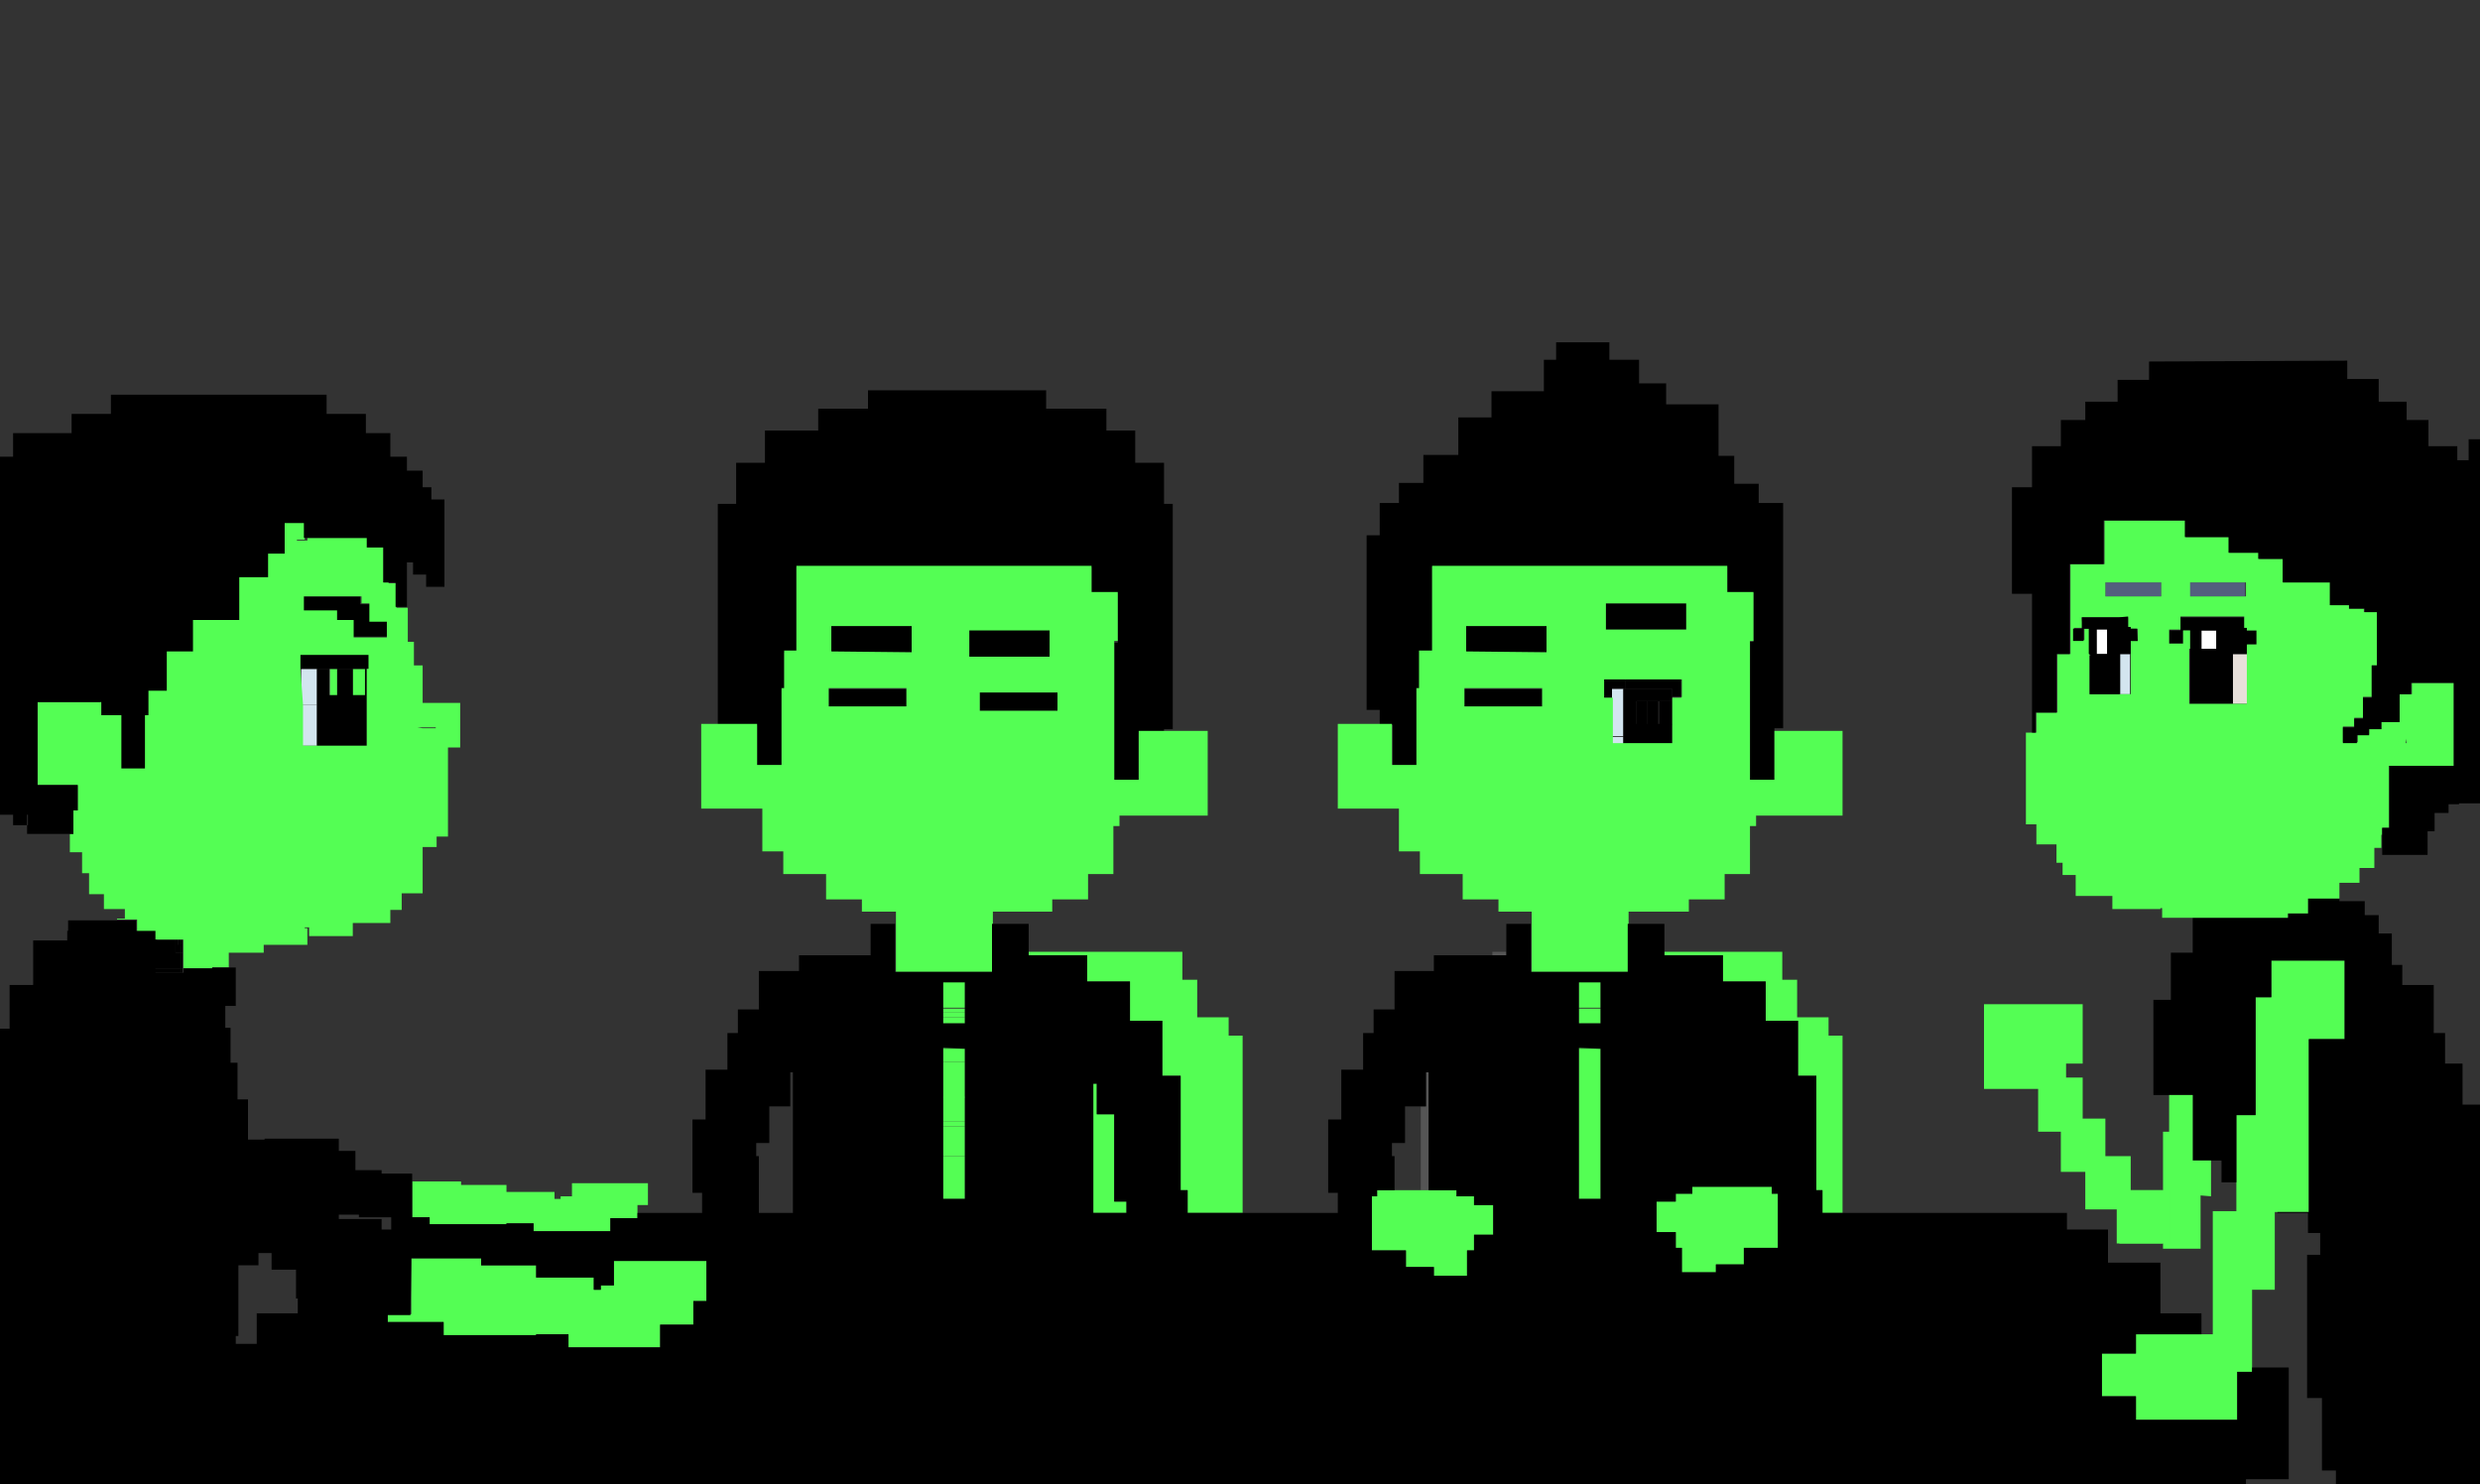 <svg id="egno0vgofna41" xmlns="http://www.w3.org/2000/svg" xmlns:xlink="http://www.w3.org/1999/xlink" viewBox="0 0 284 170" shape-rendering="geometricPrecision" text-rendering="geometricPrecision"><rect x="0" y="0" width="284" height="170" fill="#333333" stroke="none"/><style><![CDATA[#egno0vgofna4108_to {animation: egno0vgofna4108_to__to 1000ms linear infinite normal forwards}@keyframes egno0vgofna4108_to__to { 0% {transform: translate(237.45px,128.7px)} 50% {transform: translate(233.45px,128.7px)} 100% {transform: translate(237.45px,128.7px)} }]]></style><polygon id="egno0vgofna42" points="90.8,122.8 90.5,122.8 90.5,126.7 88.1,126.7 88.1,130.9 86.6,130.9 86.6,132.4 86.9,132.4 86.9,138.9 90.8,138.9" fill="none" stroke="none" stroke-width="1"/><polygon id="egno0vgofna43" points="27.3,144.9 27.3,153 27,153 27,153.9 29.4,153.9 29.4,150.4 34.1,150.4 34.1,148.7 33.9,148.7 33.9,145.4 31.1,145.4 31.1,143.5 29.6,143.5 29.6,144.9" fill="none" stroke="none" stroke-width="1"/><polygon id="egno0vgofna44" points="43.7,139.5 43.7,140.8 44.8,140.8 44.8,139.4 43.9,139.4 41.1,139.4 41.1,139.1 38.8,139.1 38.8,139.5" fill="none" stroke="none" stroke-width="1"/><polygon id="egno0vgofna45" points="159.7,136.3 162.7,136.3 162.7,126.7 160.9,126.7 160.9,130.9 159.4,130.9 159.4,132.4 159.7,132.4" fill="none" stroke="none" stroke-width="1"/><rect id="egno0vgofna46" width="1.8" height="4.7" rx="0" ry="0" transform="matrix(1 0 0 1 34.5 80.7)" fill="rgb(211,229,239)" stroke="none" stroke-width="1"/><rect id="egno0vgofna47" width="1.8" height="4.1" rx="0" ry="0" transform="matrix(1 0 0 1 34.5 76.6)" fill="rgb(211,229,239)" stroke="none" stroke-width="1"/><rect id="egno0vgofna48" width="1.4" height="3.1" rx="0" ry="0" transform="matrix(1 0 0 1 40.4 76.6)" fill="rgb(84,254,84)" stroke="none" stroke-width="1"/><rect id="egno0vgofna49" width="0.2" height="3.1" rx="0" ry="0" transform="matrix(1 0 0 1 37.7 76.6)" fill="rgb(89,89,89)" stroke="none" stroke-width="1"/><rect id="egno0vgofna410" width="1.8" height="3.1" rx="0" ry="0" transform="matrix(1 0 0 1 38.6 76.6)" fill="rgb(0,0,0)" stroke="none" stroke-width="1"/><rect id="egno0vgofna411" width="0.8" height="3.1" rx="0" ry="0" transform="matrix(1 0 0 1 37.8 76.6)" fill="rgb(84,254,84)" stroke="none" stroke-width="1"/><rect id="egno0vgofna412" width="1.5" height="0.6" rx="0" ry="0" transform="matrix(1 0 0 1 24.3 150.6)" fill="rgb(0,0,0)" stroke="none" stroke-width="1"/><rect id="egno0vgofna413" width="0.2" height="1.8" rx="0" ry="0" transform="matrix(1 0 0 1 20.7 109.1)" fill="rgb(0,0,0)" stroke="none" stroke-width="1"/><rect id="egno0vgofna414" width="0.2" height="0.9" rx="0" ry="0" transform="matrix(1 0 0 1 20.7 108.2)" fill="rgb(0,0,0)" stroke="none" stroke-width="1"/><polygon id="egno0vgofna415" points="20.4,107.7 20.1,107.7 20.1,109.1 20.7,109.1 20.7,108.2 20.4,108.2" fill="rgb(0,0,0)" stroke="none" stroke-width="1"/><rect id="egno0vgofna416" width="2.1" height="0.1" rx="0" ry="0" transform="matrix(1 0 0 1 18 107.6)" fill="rgb(0,0,0)" stroke="none" stroke-width="1"/><rect id="egno0vgofna417" width="0.3" height="0.1" rx="0" ry="0" transform="matrix(1 0 0 1 20.1 107.6)" fill="rgb(0,0,0)" stroke="none" stroke-width="1"/><rect id="egno0vgofna418" width="0.2" height="0.6" rx="0" ry="0" transform="matrix(1 0 0 1 20.7 107.7)" fill="rgb(0,0,0)" stroke="none" stroke-width="1"/><rect id="egno0vgofna419" width="0.3" height="0.6" rx="0" ry="0" transform="matrix(1 0 0 1 20.4 107.7)" fill="rgb(0,0,0)" stroke="none" stroke-width="1"/><rect id="egno0vgofna420" width="0.2" height="0.1" rx="0" ry="0" transform="matrix(1 0 0 1 20.7 107.6)" fill="rgb(0,0,0)" stroke="none" stroke-width="1"/><rect id="egno0vgofna421" width="0.3" height="0.1" rx="0" ry="0" transform="matrix(1 0 0 1 20.4 107.6)" fill="rgb(0,0,0)" stroke="none" stroke-width="1"/><rect id="egno0vgofna422" width="0.2" height="0.5" rx="0" ry="0" transform="matrix(1 0 0 1 20.7 110.9)" fill="rgb(0,0,0)" stroke="none" stroke-width="1"/><rect id="egno0vgofna423" width="3" height="0.5" rx="0" ry="0" transform="matrix(1 0 0 1 17.7 110.9)" fill="rgb(0,0,0)" stroke="none" stroke-width="1"/><rect id="egno0vgofna424" width="8.9" height="0.1" rx="0" ry="0" transform="matrix(1 0 0 1 94.9 78.8)" fill="rgb(89,89,89)" stroke="none" stroke-width="1"/><rect id="egno0vgofna425" width="8.9" height="2" rx="0" ry="0" transform="matrix(1 0 0 1 94.9 78.9)" fill="rgb(0,0,0)" stroke="none" stroke-width="1"/><rect id="egno0vgofna426" width="8.9" height="2.1" rx="0" ry="0" transform="matrix(1 0 0 1 112.2 79.3)" fill="rgb(0,0,0)" stroke="none" stroke-width="1"/><rect id="egno0vgofna427" width="2.5" height="0.4" rx="0" ry="0" transform="matrix(1 0 0 1 108 115.5)" fill="rgb(84,254,84)" stroke="none" stroke-width="1"/><rect id="egno0vgofna428" width="2.5" height="3" rx="0" ry="0" transform="matrix(1 0 0 1 108 112.4)" fill="rgb(84,254,84)" stroke="none" stroke-width="1"/><rect id="egno0vgofna429" width="2.5" height="0.6" rx="0" ry="0" transform="matrix(1 0 0 1 108 115.9)" fill="rgb(84,254,84)" stroke="none" stroke-width="1"/><rect id="egno0vgofna430" width="2.5" height="0.7" rx="0" ry="0" transform="matrix(1 0 0 1 108 116.5)" fill="rgb(84,254,84)" stroke="none" stroke-width="1"/><rect id="egno0vgofna431" width="2.5" height="1.5" rx="0" ry="0" transform="matrix(1 0 0 1 108 120.1)" fill="rgb(84,254,84)" stroke="none" stroke-width="1"/><rect id="egno0vgofna432" width="2.5" height="0.1" rx="0" ry="0" transform="matrix(1 0 0 1 108 120)" fill="rgb(84,254,84)" stroke="none" stroke-width="1"/><rect id="egno0vgofna433" width="2.5" height="2.8" rx="0" ry="0" transform="matrix(1 0 0 1 108 125.6)" fill="rgb(84,254,84)" stroke="none" stroke-width="1"/><rect id="egno0vgofna434" width="2.5" height="4.1" rx="0" ry="0" transform="matrix(1 0 0 1 108 121.6)" fill="rgb(84,254,84)" stroke="none" stroke-width="1"/><rect id="egno0vgofna435" width="2.5" height="3.4" rx="0" ry="0" transform="matrix(1 0 0 1 108 129)" fill="rgb(84,254,84)" stroke="none" stroke-width="1"/><rect id="egno0vgofna436" width="2.5" height="0.6" rx="0" ry="0" transform="matrix(1 0 0 1 108 128.4)" fill="rgb(84,254,84)" stroke="none" stroke-width="1"/><rect id="egno0vgofna437" width="2.5" height="4.9" rx="0" ry="0" transform="matrix(1 0 0 1 108 132.4)" fill="rgb(84,254,84)" stroke="none" stroke-width="1"/><rect id="egno0vgofna438" width="8.9" height="0.1" rx="0" ry="0" transform="matrix(1 0 0 1 167.7 78.8)" fill="rgb(89,89,89)" stroke="none" stroke-width="1"/><rect id="egno0vgofna439" width="8.9" height="2" rx="0" ry="0" transform="matrix(1 0 0 1 167.7 78.9)" fill="rgb(0,0,0)" stroke="none" stroke-width="1"/><rect id="egno0vgofna440" width="1" height="0.1" rx="0" ry="0" transform="matrix(1 0 0 1 191.5 79.8)" fill="rgb(89,89,89)" stroke="none" stroke-width="1"/><polygon id="egno0vgofna441" points="185.9,78.9 186.1,78.9 186.1,77.8 183.6,77.8 183.6,79.9 184.6,79.9 184.6,78.9" fill="rgb(0,0,0)" stroke="none" stroke-width="1"/><polygon id="egno0vgofna442" points="188.6,78.9 190,78.9 190,78.9 191.5,78.9 191.5,79.8 192.5,79.8 192.5,77.8 186.1,77.8 186.1,78.9" fill="rgb(0,0,0)" stroke="none" stroke-width="1"/><path id="egno0vgofna443" d="M133.3,53L130,53L130,49.3L126.7,49.3L126.7,46.8L119.8,46.8L119.8,44.7L99.4,44.7L99.4,46.8L93.7,46.8L93.7,49.3L87.6,49.3L87.6,53L84.3,53L84.3,57.7L82.2,57.7L82.2,83.1L84.3,83.1L86.7,83.1L86.7,83.4L86.7,86.7L86.7,87.8L87.3,87.8L87.6,87.8L88,87.8L89.5,87.8L89.5,86.7L89.5,83.4L89.5,79L89.8,79L89.8,74.7L91.2,74.7L91.2,65L93.7,65L125,65L125,68L126.7,68L128,68L128,73.6L127.6,73.6L127.6,83.5L127.6,84L127.6,86.8L127.6,89.5L128,89.5L130,89.5L130.4,89.5L130.4,86.8L130.4,84L133.3,84L133.3,83.5L134.3,83.5L134.3,57.7L133.3,57.7L133.3,53L133.3,53ZM97.5,54.3L99.4,54.3L102.1,54.3L102.1,54.4L99.4,54.4L97.5,54.3L97.5,54.3ZM109.6,51.9L102.1,51.9L102.1,51.8L109.6,51.9L109.6,51.9Z" fill="rgb(0,0,0)" stroke="none" stroke-width="1"/><polygon id="egno0vgofna444" points="95.2,74.6 95.2,74.7 104.4,74.7 104.4,74.6 104.4,71.6 95.2,71.6" fill="rgb(0,0,0)" stroke="none" stroke-width="1"/><polygon id="egno0vgofna445" points="111,74.6 111,75.2 120.2,75.2 120.2,74.6 120.2,72.1 111,72.1" fill="rgb(0,0,0)" stroke="none" stroke-width="1"/><g id="egno0vgofna446"><path id="egno0vgofna447" d="M201.4,57.6L201.4,55.4L198.6,55.4L198.6,52.2L196.8,52.2L196.8,46.3L190.8,46.3L190.8,43.9L187.7,43.9L187.7,41.2L184.3,41.2L184.3,39.2L178.2,39.2L178.2,41.2L176.8,41.2L176.8,44.8L170.8,44.8L170.8,47.8L167,47.8L167,52.1L163,52.1L163,55.3L160.2,55.3L160.2,57.6L158,57.6L158,61.3L156.5,61.3L156.5,69L156.5,73.6L156.5,81.3L158,81.3L158,83L159.5,83L159.5,83.3L159.5,87.7L160.1,87.7L160.8,87.7L162.3,87.7L162.3,84.5L162.3,83.3L162.3,78.9L162.6,78.9L162.6,74.6L163.1,74.6L164,74.6L164,64.9L186.1,64.9L196.9,64.9L197.8,64.9L197.8,67.9L198.6,67.9L200.8,67.9L200.8,73.5L200.4,73.5L200.4,83.4L200.4,83.9L200.4,84.6L200.4,89.4L200.8,89.4L203.2,89.4L203.2,83.9L203.2,83.4L204.2,83.4L204.2,67.8L204.2,58.6L204.2,57.6C204.2,57.6,201.4,57.6,201.4,57.6ZM173.4,56.4L173.4,56.4L178,56.3L178.1,56.3L178.1,56.4L178,56.4L173.4,56.4Z" fill="rgb(0,0,0)" stroke="none" stroke-width="1"/><polygon id="egno0vgofna448" points="167.9,74.6 167.9,74.7 177.1,74.7 177.1,74.6 177.1,71.6 167.9,71.6" fill="rgb(0,0,0)" stroke="none" stroke-width="1"/><polygon id="egno0vgofna449" points="183.9,69.1 183.9,72.1 186.1,72.1 193.1,72.1 193.1,69.1 186.1,69.1" fill="rgb(0,0,0)" stroke="none" stroke-width="1"/></g><g id="egno0vgofna450"><polygon id="egno0vgofna451" points="184.6,84.6 184.6,85.2 185.9,85.2 185.9,84.6 185.9,84.4 184.6,84.4" fill="rgb(211,229,239)" stroke="none" stroke-width="1"/><polygon id="egno0vgofna452" points="184.6,78.9 184.6,79.9 184.6,83.3 184.6,84.3 185.9,84.3 185.9,83.3 185.9,79.9 185.9,78.9" fill="rgb(211,229,239)" stroke="none" stroke-width="1"/></g><g id="egno0vgofna453"><rect id="egno0vgofna454" width="1.5" height="2.7" rx="0" ry="0" transform="matrix(1 0 0 1 190 80.3)" fill="rgb(0,0,0)" stroke="none" stroke-width="1"/><rect id="egno0vgofna455" width="1.3" height="2.7" rx="0" ry="0" transform="matrix(1 0 0 1 188.6 80.3)" fill="rgb(0,0,0)" stroke="none" stroke-width="1"/></g><rect id="egno0vgofna456" width="1.2" height="2.7" rx="0" ry="0" transform="matrix(1 0 0 1 187.4 80.3)" fill="rgb(0,0,0)" stroke="none" stroke-width="1"/><g id="egno0vgofna457"><polygon id="egno0vgofna458" points="180.8,115.9 180.8,116.5 180.8,117.2 183.3,117.2 183.3,116.5 183.3,115.9 183.3,115.5 180.8,115.5" fill="rgb(84,254,84)" stroke="none" stroke-width="1"/><rect id="egno0vgofna459" width="2.5" height="3" rx="0" ry="0" transform="matrix(1 0 0 1 180.8 112.4)" fill="rgb(84,254,84)" stroke="none" stroke-width="1"/></g><rect id="egno0vgofna460" width="2.5" height="0.1" rx="0" ry="0" transform="matrix(1 0 0 1 180.8 120)" fill="rgb(84,254,84)" stroke="none" stroke-width="1"/><polygon id="egno0vgofna461" points="180.8,120.1 180.8,121.6 180.8,125.6 180.8,125.7 180.8,128.4 180.8,129 180.8,132.4 180.8,137.3 183.3,137.3 183.3,132.4 183.3,129 183.3,128.4 183.3,125.7 183.3,125.6 183.3,121.6 183.3,120.1" fill="rgb(84,254,84)" stroke="none" stroke-width="1"/><rect id="egno0vgofna462" width="1.7" height="5.7" rx="0" ry="0" transform="matrix(1 0 0 1 255.7 74.9)" fill="rgb(231,223,218)" stroke="none" stroke-width="1"/><polygon id="egno0vgofna463" points="253.8,72.2 252.1,72.2 252.1,74.3 253.8,74.3" fill="rgb(255,255,255)" stroke="none" stroke-width="1"/><rect id="egno0vgofna464" width="1.2" height="4.6" rx="0" ry="0" transform="matrix(1 0 0 1 242.7 74.9)" fill="rgb(211,229,239)" stroke="none" stroke-width="1"/><g id="egno0vgofna465"><polygon id="egno0vgofna466" points="41.8,76.6 41.8,79.6 40.4,79.6 38.6,79.6 37.8,79.6 37.7,79.6 37.7,76.6 37.3,76.6 36.3,76.6 36.3,80.7 36.3,85.4 36.4,85.4 37.3,85.4 37.6,85.4 37.8,85.4 38.6,85.4 40.4,85.4 41.9,85.4 42,85.4 42,85 42,81.5 42,80.7 42,76.6 41.9,76.6" fill="rgb(0,0,0)" stroke="none" stroke-width="1"/></g><polygon id="egno0vgofna467" points="190,78.9 188.6,78.9 186.1,78.9 185.9,78.9 185.9,79.9 185.9,83.3 185.9,84.4 185.9,84.6 185.9,85.2 187.4,85.2 188.6,85.2 190,85.2 191.5,85.2 191.5,84.6 191.5,84.4 191.5,83.3 191.5,82.9 190,82.9 188.6,82.9 187.4,82.9 187.4,80.3 188.6,80.3 190,80.3 191.5,80.3 191.5,79.9 191.5,79.8 191.5,78.9" fill="rgb(0,0,0)" stroke="none" stroke-width="1"/><path id="egno0vgofna468" d="M258.5,73.8L258.5,72.2L257.4,72.2L257.4,72.2L257.3,72.2L257.3,71.9L257,71.9L257,70.7L249.7,70.7L249.7,72.2L248.4,72.2L248.4,73.7L250,73.7L250,72.3L250,72.2L250.8,72.2L250.8,74.3L250.8,74.9L251.5,74.9L250.8,74.9L250.8,75.6L250.8,75.6L250.8,80.6L252.1,80.6L253.8,80.6L254.4,80.6L255.7,80.6L255.7,74.9L257.4,74.9L257.4,74.3L257.4,73.7L257.4,72.7L257.4,73.8L258.5,73.8ZM252.1,72.2L253.8,72.2L253.8,74.3L252.1,74.3L252.1,72.2ZM252.1,74.9L252.1,75.1L252.1,74.9L252.1,74.9ZM251.5,75.6L252.1,75.6L252.1,75.6L251.5,75.6Z" fill="rgb(0,0,0)" stroke="none" stroke-width="1"/><rect id="egno0vgofna469" width="1.2" height="2.9" rx="0" ry="0" transform="matrix(1 -0.002 0.002 1 240.098 72.001)" fill="rgb(255,255,255)" stroke="none" stroke-width="1"/><polygon id="egno0vgofna470" points="246.3,66.7 242.6,66.7 241.1,66.7 241.1,68.3 242.6,68.3 246.3,68.3 247.5,68.3 247.5,66.7" fill="rgb(83,95,126)" stroke="none" stroke-width="1"/><rect id="egno0vgofna471" width="6.4" height="1.6" rx="0" ry="0" transform="matrix(1 0 0 1 250.7 66.7)" fill="rgb(83,95,126)" stroke="none" stroke-width="1"/><polygon id="egno0vgofna472" points="176.6,78.9 176.6,78.8 167.7,78.8 167.7,78.9 167.7,80.9 176.6,80.9" fill="none" stroke="none" stroke-width="1"/><polygon id="egno0vgofna473" points="184.7,83.3 184.7,84.3 184.7,84.5 184.7,85.1 186,85.1 187.5,85.1 188.7,85.1 190,85.1 191.5,85.1 191.5,84.5 191.5,84.3 191.5,83.3 191.5,82.9 191.5,80.2 191.5,79.9 192.5,79.9 192.5,79.8 192.6,79.8 192.6,77.8 186.2,77.8 183.7,77.8 183.7,79.9 184.7,79.9" fill="none" stroke="none" stroke-width="1"/><polygon id="egno0vgofna474" points="193.1,72.1 193.1,69.1 186,69.1 183.9,69.1 183.9,72.1 186,72.1" fill="none" stroke="none" stroke-width="1"/><polygon id="egno0vgofna475" points="177.1,74.6 177.1,71.7 167.9,71.7 167.9,74.6 167.9,74.7 177.1,74.7" fill="none" stroke="none" stroke-width="1"/><polygon id="egno0vgofna476" points="104.4,74.6 104.4,71.7 95.2,71.7 95.2,74.6 95.2,74.7 104.4,74.7" fill="none" stroke="none" stroke-width="1"/><polygon id="egno0vgofna477" points="103.8,78.9 103.8,78.8 94.9,78.8 94.9,78.9 94.9,80.9 103.8,80.9" fill="none" stroke="none" stroke-width="1"/><polygon id="egno0vgofna478" points="120.2,74.6 120.2,72.2 111,72.2 111,74.6 111,75.2 120.2,75.2" fill="none" stroke="none" stroke-width="1"/><rect id="egno0vgofna479" width="8.9" height="2.1" rx="0" ry="0" transform="matrix(1 0 0 1 112.2 79.3)" fill="none" stroke="none" stroke-width="1"/><polygon id="egno0vgofna480" points="211,138.9 211,118.6 209.4,118.6 209.4,116.5 205.8,116.5 205.8,112.2 204.1,112.2 204.1,109 190.6,109 190.6,109.4 197.3,109.4 197.3,112.2 197.3,112.4 202.2,112.4 202.2,116.5 202.2,116.9 204.1,116.9 205.8,116.9 205.9,116.9 205.9,118.6 205.9,123.2 208,123.2 208,136.3 208.7,136.3 208.7,138.9 209.4,138.9" fill="rgb(84,254,84)" stroke="none" stroke-width="1"/><polygon id="egno0vgofna481" points="163.6,122.8 163.3,122.8 163.3,126.7 162.7,126.7 162.7,136.3 163.6,136.3" fill="rgb(85,85,85)" stroke="none" stroke-width="1"/><rect id="egno0vgofna482" width="1.6" height="0.4" rx="0" ry="0" transform="matrix(1 0 0 1 170.9 109)" fill="rgb(85,85,85)" stroke="none" stroke-width="1"/><polygon id="egno0vgofna483" points="140.7,138.9 142.3,138.9 142.3,118.6 140.7,118.6 140.7,116.5 137.1,116.5 137.1,112.2 135.4,112.2 135.4,109 117.8,109 117.8,109.4 124.5,109.4 124.5,112.2 124.5,112.4 129.4,112.4 129.4,116.5 129.4,116.9 133.1,116.9 133.1,118.6 133.1,123.2 135.2,123.2 135.2,136.3 135.4,136.3 136,136.3 136,138.9 137.1,138.9" fill="rgb(84,254,84)" stroke="none" stroke-width="1"/><polygon id="egno0vgofna484" points="129,137.6 127.6,137.6 127.6,127.6 125.6,127.6 125.6,124.1 125.2,124.1 125.2,138.9 129,138.9" fill="rgb(84,254,84)" stroke="none" stroke-width="1"/><path id="egno0vgofna485" d="M133.4,83.7L130.4,83.7L130.4,83.8L130.4,86.6L130.4,89.3L130,89.3L128,89.3L127.6,89.3L127.6,86.6L127.6,83.8L127.6,83.3L127.6,73.4L128,73.4L128,67.8L126.7,67.8L125,67.8L125,64.8L93.7,64.8L91.2,64.8L91.2,74.5L89.8,74.5L89.8,78.8L89.5,78.8L89.5,83.2L89.5,86.5L89.5,87.6L88,87.6L87.6,87.6L87.3,87.6L86.7,87.6L86.7,86.5L86.7,83.2L86.7,82.9L84.3,82.9L82.2,82.9L80.3,82.9L80.3,92.6L87.3,92.6L87.3,97.5L89.7,97.5L89.7,100.1L94.6,100.1L94.6,103L98.7,103L98.7,104.4L102.6,104.4L102.6,105.4L102.6,106.4L102.6,109L102.6,111.3L113.7,111.3L113.7,109L113.7,106.4L113.7,105.4L113.7,104.4L120.5,104.4L120.5,103L124.6,103L124.6,100.1L127.5,100.1L127.5,94.6L128.2,94.6L128.2,93.4L138.3,93.4L138.3,83.7C138.3,83.7,133.4,83.7,133.4,83.7ZM111,74.6L111,72.2L120.2,72.2L120.2,74.6L120.2,75.2L111,75.2L111,74.6ZM95.2,74.6L95.2,71.7L104.4,71.7L104.4,74.6L104.4,74.7L95.2,74.6L95.2,74.6ZM94.9,80.9L94.9,78.9L94.9,78.8L103.8,78.8L103.8,78.9L103.8,80.9L94.9,80.9ZM121.1,81.4L112.2,81.4L112.2,79.3L121.1,79.3L121.1,81.4Z" fill="rgb(84,254,84)" stroke="none" stroke-width="1"/><path id="egno0vgofna486" d="M203.2,83.7L203.2,89.3L200.8,89.3L200.4,89.3L200.4,84.5L200.4,83.8L200.4,83.3L200.4,73.4L200.8,73.4L200.8,67.8L198.6,67.8L197.8,67.8L197.8,64.8L196.9,64.8L186.1,64.8L164,64.8L164,74.5L163,74.5L162.5,74.5L162.5,78.8L162.2,78.8L162.2,83.2L162.2,84.4L162.2,87.6L160.7,87.6L160,87.6L159.4,87.6L159.4,83.2L159.4,82.9L158,82.9L153.2,82.9L153.2,92.6L160.2,92.6L160.2,97.5L162.6,97.5L162.6,100.1L167.5,100.1L167.5,103L171.6,103L171.6,104.4L175.4,104.4L175.4,104.4L175.4,108.4L175.4,108.9L175.4,110.2L175.4,111.3L186.5,111.3L186.5,110.2L186.5,108.9L186.5,108.4L186.5,104.4L186.5,104.4L186.6,104.4L193.4,104.4L193.4,103L197.5,103L197.5,100.1L200.4,100.1L200.4,94.6L201.1,94.6L201.1,93.4L211,93.4L211,83.7C211,83.7,203.2,83.7,203.2,83.7ZM167.9,74.6L167.9,71.7L177.1,71.7L177.1,74.6L177.1,74.7L167.9,74.6L167.9,74.6ZM167.7,80.9L167.7,78.9L167.7,78.8L176.6,78.8L176.6,78.9L176.6,80.9L167.7,80.9ZM192.6,79.8L192.6,79.8L192.5,79.9L191.5,79.9L191.5,80.2L191.5,82.9L191.5,83.3L191.5,84.3L191.5,84.5L191.5,85.1L190,85.1L188.7,85.1L187.5,85.1L186,85.1L184.7,85.1L184.7,84.5L184.7,84.3L184.7,83.3L184.7,79.9L183.7,79.9L183.7,77.8L186.2,77.8L192.6,77.8L192.6,79.8L192.6,79.8ZM193.1,72.1L186,72.1L183.9,72.1L183.9,69.1L186,69.1L193.1,69.1L193.1,72.1Z" fill="rgb(84,254,84)" stroke="none" stroke-width="1"/><polygon id="egno0vgofna487" points="157.1,143.2 159.7,143.2 161,143.2 161,144.6 161,145.1 162.7,145.1 163.6,145.1 164.2,145.1 164.2,146.1 165.1,146.1 166.1,146.1 167.8,146.1 168,146.1 168,144.6 168,143.2 168.8,143.2 168.8,141.4 170.9,141.4 171,141.4 171,140.8 171,139.8 171,138.9 171,138 170.9,138 168.8,138 168.8,137 167.8,137 166.8,137 166.8,136.3 165.1,136.3 164.2,136.3 163.6,136.3 162.7,136.3 159.7,136.3 159.4,136.3 157.7,136.3 157.7,136.6 157.7,137 157.1,137 157.1,138.9 157.1,140.8" fill="rgb(84,254,84)" stroke="none" stroke-width="1"/><polygon id="egno0vgofna488" points="189.7,140.8 189.7,141.1 191.9,141.1 191.9,142.9 192.6,142.9 192.6,144.6 192.6,145.7 193.8,145.7 195.6,145.7 196.5,145.7 196.5,144.8 198,144.8 199.7,144.8 199.7,144.6 199.7,142.9 201.8,142.9 203.6,142.9 203.6,140.8 203.6,138.9 203.6,137.6 203.6,136.7 202.9,136.7 202.9,136.3 202.9,135.9 200.3,135.9 198,135.9 195.6,135.9 193.8,135.9 193.8,136.7 191.9,136.7 191.9,137.6 189.7,137.6 189.7,138.9 189.7,139.8" fill="rgb(84,254,84)" stroke="none" stroke-width="1"/><polygon id="egno0vgofna489" points="267.9,110 267.6,110 266.8,110 266.6,110 266.5,110 260.6,110 260.1,110 260.1,114.2 259.4,114.2 258.3,114.2 258.3,114.5 258.3,118 258.3,120.2 258.3,127.7 256.1,127.7 256.1,132.2 256.1,132.9 256.1,135.4 256.1,138.7 253.4,138.7 253.4,152.8 252.1,152.8 247.4,152.8 244.6,152.8 244.6,153.9 244.6,155 241.4,155 240.7,155 240.7,156.6 240.7,159.9 241.4,159.9 244.6,159.9 244.6,162.6 247.4,162.6 252.1,162.6 256.2,162.6 256.2,157.1 257.2,157.1 257.9,157.1 257.9,156.6 257.9,147.7 260.5,147.7 260.5,138.8 260.8,138.8 264.3,138.8 264.4,138.8 264.4,135.4 264.4,134.8 264.4,132.9 264.4,132.2 264.4,131.1 264.4,123 264.4,120.2 264.4,119 265.7,119 266.5,119 266.6,119 266.8,119 267.6,119 268,119 268.5,119 268.5,118.3 268.5,112.8 268.5,110.5 268.5,110 268,110" fill="rgb(84,254,84)" stroke="none" stroke-width="1"/><polygon id="egno0vgofna490" points="44.2,72.8 44.2,72.1 44.2,70.9 43.2,70.9 42.3,70.9 42.3,69.5 42.3,69.1 41.9,69.1 41.1,69.1 41.1,68.2 37.3,68.2 34.5,68.2 34.5,69.5 34.5,69.9 37.3,69.9 38.4,69.9 38.4,71 40.3,71 40.3,72.1 40.3,72.8 41.9,72.8 43.2,72.8" transform="matrix(1 0 0 1 0.15 0.1)" fill="rgb(0,0,0)" stroke="none" stroke-width="1"/><polygon id="egno0vgofna491" points="37.3,74.9 34.4,74.9 34.4,76.1 34.4,76.3 34.4,76.6 34.5,76.6 36.3,76.6 37.3,76.6 37.7,76.6 37.8,76.6 38.6,76.6 40.4,76.6 41.8,76.6 41.9,76.6 42,76.6 42.3,76.6 42.3,76.3 42.3,76.1 42.3,74.9 41.9,74.9" fill="rgb(0,0,0)" stroke="none" stroke-width="1"/><polygon id="egno0vgofna492" points="282,126.5 282,121.8 280,121.8 280,118.3 278.7,118.3 278.7,112.8 275.1,112.8 275.1,110.5 273.9,110.5 273.9,106.9 272.4,106.9 272.4,104.8 270.8,104.8 270.8,103.2 267.9,103.2 267.9,102.9 266.5,102.9 264.3,102.9 264.3,103.2 264.3,103.8 264.3,104.4 264.3,104.6 262,104.6 262,105.1 259.4,105.1 257.2,105.1 255.9,105.1 251.3,105.1 251.1,105.1 251.1,109.1 248.6,109.1 248.6,114.5 246.6,114.5 246.6,125.4 248.4,125.4 251.1,125.4 251.1,129.6 251.1,132.9 252,132.9 253.2,132.9 254.4,132.9 254.4,135.4 256.1,135.4 256.1,132.9 256.1,132.2 256.1,127.7 258.3,127.7 258.3,120.2 258.3,118 258.3,114.5 258.3,114.2 259.4,114.2 260.1,114.2 260.1,110 260.6,110 266.5,110 266.6,110 266.8,110 267.6,110 267.9,110 268,110 268.5,110 268.5,110.5 268.5,112.8 268.5,118.3 268.5,119 268,119 267.6,119 266.8,119 266.6,119 266.5,119 265.7,119 264.4,119 264.4,120.2 264.4,123 264.4,131.1 264.4,132.2 264.4,132.9 264.4,134.8 264.4,135.4 264.4,138.8 264.3,138.8 260.8,138.8 260.8,138.9 264.3,138.9 264.3,141.2 265.7,141.2 265.7,143.7 264.2,143.7 264.2,160.1 265.9,160.1 265.9,168.4 267.5,168.4 267.5,170 284,170 284,126.5" fill="rgb(0,0,0)" stroke="none" stroke-width="1"/><rect id="egno0vgofna493" width="7" height="3.7" rx="0" ry="0" transform="matrix(1 0 0 1 32.6 134.4)" fill="rgb(0,0,0)" stroke="none" stroke-width="1"/><rect id="egno0vgofna494" width="10.2" height="14.6" rx="0" ry="0" transform="matrix(1 0 0 1 164.1 119)" fill="rgb(0,0,0)" stroke="none" stroke-width="1"/><path id="egno0vgofna495" d="M279,78.2L278.8,78.2L278.3,78.2L276.2,78.2L276.2,79.5L275.8,79.5L274.8,79.5L274.8,82.7L273.6,82.7L273.5,82.7L273.1,82.7L272.9,82.7L272.7,82.7L272.7,83.5L271.4,83.5L271.3,83.5L271.3,84.1L270,84.1L270,84.3L270,84.5L270,85L268.3,85L268.3,84.5L268.3,84.3L268.3,83.2L269.6,83.2L269.6,82.6L269.6,82.2L270.6,82.2L270.6,79.8L271.3,79.8L271.6,79.8L271.6,76.2L272.2,76.2L272.2,74L272.2,73.1L272.2,70.1L271.9,70.1L270.7,70.1L270.7,70L270.7,69.7L269,69.7L269,69.3L266.9,69.3L266.9,66.7L261.5,66.7L261.5,65.1L261.5,64.6L261.5,64L258.7,64L258.7,63.3L257.6,63.3L255.3,63.3L255.3,61.5L250.3,61.5L250.3,59.6L246.3,59.6L242.7,59.6L241,59.6L241,64.6L239,64.6L237.1,64.6L237.1,74.9L236.2,74.9L235.6,74.9L235.6,81.6L234,81.6L233.2,81.6L233.2,83.9L232.8,83.9L232,83.9L232,94.4L233.2,94.4L233.2,96.7L235.5,96.7L235.5,98.8L236.2,98.8L236.2,100.2L237.7,100.2L237.7,102.6L241.9,102.6L241.9,104.1L247.4,104.1L247.4,104L247.6,104L247.6,104.2L247.6,105.1L251.1,105.1L251.3,105.1L255.9,105.1L257.2,105.1L259.4,105.1L262,105.1L262,104.6L264.3,104.6L264.3,104.4L264.3,103.8L264.3,103.2L264.3,102.9L266.5,102.9L267.9,102.9L267.9,101.1L270.2,101.1L270.2,99.4L271.9,99.4L271.9,97.1L272.7,97.1L272.7,95.6L272.8,95.6L272.8,94.8L273.6,94.8L273.6,94.3L273.6,92L273.6,91.9L273.6,90.5L273.6,89.9L273.6,87.7L273.9,87.7L274,87.7L277.9,87.7L278.2,87.7L281,87.7L281,86.1L281,85.9L281,84.6L281,84.4L281,79.5L281,78.2C281,78.2,279,78.2,279,78.2ZM244.8,73.4L244,73.4L244,74.9L244,79.5L242.8,79.5L241.9,79.5L241.5,79.5L240.3,79.5L239.3,79.5L239.3,75.1L239.3,75L239.3,72L239,72L238.7,72L238.7,73.3L237.5,73.3L237.5,71.9L238.5,71.9L238.4,70.7L238.9,70.7L242.7,70.7L243.7,70.7L243.7,71.8L244,71.8L244,72L244.8,72L244.8,73.4ZM247.5,68.3L246.2,68.3L242.6,68.3L241.1,68.3L241.1,66.7L242.6,66.7L246.2,66.7L247.5,66.7L247.5,68.3ZM257.2,66.7L257.2,68.3L250.8,68.3L250.8,66.7L257.2,66.7ZM255.6,80.6L254.3,80.6L253.7,80.6L252,80.6L250.7,80.6L250.7,75.6L250.7,74.9L250.7,74.3L250.8,74.3L250.8,72.2L250,72.2L250,73.7L248.4,73.7L248.4,72.1L249.7,72.1L249.7,70.6L257,70.6L257,71.9L257.3,71.9L257.3,72.2L258.4,72.2L258.4,73.8L257.3,73.8L257.3,74.3L257.3,74.9L257.3,80.6C257.3,80.6,255.6,80.6,255.6,80.6ZM275.5,85.1L275.5,84.6L275.6,85.1L275.5,85.1Z" fill="rgb(84,254,84)" stroke="none" stroke-width="1"/><g id="egno0vgofna496"><path id="egno0vgofna497" d="M44.7,104.2L46,104.2L46,102.3L48.4,102.3L48.4,97L50,97L50,95.8L51.3,95.8L51.3,85.6L52.7,85.6L52.7,83.3L52.7,82.8L52.7,80.5L50.6,80.5L49.9,80.5L48.4,80.5L48.4,76.2L47.4,76.2L47.4,73.5L46.7,73.5L46.7,72.3L46.7,69.6L45.4,69.6L45.4,66.8L44.8,66.8L44.5,66.8L44.5,66.7L43.9,66.7L43.9,62.6L43.2,62.6L42.2,62.6L42.2,61.6L42.1,61.6L37.6,61.6L35.2,61.6L35.2,61.9L34,61.9L34,61.8L34.9,61.8L34.9,61.5L34.9,59.9L34.9,59.8L34,59.8L34,53.8L11.5,53.8L11.5,80.4L11.1,80.4L10.1,80.4L8.4,80.4L8.3,80.4L8.2,80.4L7.8,80.4L6.4,80.4L4.3,80.4L4.3,80.7L4.3,88.6L4.3,89.9L7.8,89.9L8.2,89.9L8.3,89.9L8.9,89.9L8.9,90.2L8.9,92.3L8.9,92.8L8.4,92.8L8.4,94.5L8.4,95.5L8.3,95.5L8,95.5L8,97.6L9.4,97.6L9.4,100L10.2,100L10.2,102.4L11.9,102.4L11.9,104.1L14.3,104.1L14.3,105.2L13.4,105.2L13.4,105.3L14.3,105.3L14.5,105.3L15.7,105.3L15.7,105.8L15.7,106L15.7,106.5L15.7,106.8L17.7,106.8L17.7,107.4L17.7,107.6L18,107.6L20.1,107.6L20.4,107.6L20.7,107.6L21,107.6L21,107.7L21,108.2L21,109.1L21,110.9L23.5,110.9L24.3,110.9L24.3,110.8L26.2,110.8L26.2,109.1L30.2,109.1L30.2,108.2L35.2,108.2L35.2,107.3L35.2,106.3L34.9,106.3L34.9,106.2L35.4,106.2L35.4,107.2L40.4,107.2L40.4,105.7L44.7,105.7L44.7,104.2ZM48.4,83.3L49.9,83.3L49.9,83.4L48.4,83.4L47.8,83.3L48.4,83.3ZM42.2,76.1L42.2,76.3L42.2,76.6L42,76.6L42,80.7L42,81.5L42,85L42,85.4L41.9,85.4L40.5,85.4L38.7,85.4L37.9,85.4L37.7,85.4L37.5,85.4L36.6,85.4L36.5,85.4L34.7,85.4L34.7,80.7L34.4,76.6L34.4,76.3L34.4,76.1L34.4,75L37.3,75L41.8,75L42.2,75L42.2,76.1ZM44.3,72.3L44.3,73L43.3,73L42,73L40.5,73L40.5,72.3L40.5,71L38.6,71L38.6,69.9L37.6,69.9L34.8,69.9L34.8,69.5L34.8,68.3L37.6,68.3L41.4,68.3L41.4,69.1L41.9,69.1L42.1,69.1L42.2,69.1L42.3,69.1L42.3,71.2L44.3,71.2L44.3,72.3Z" fill="rgb(84,254,84)" stroke="none" stroke-width="1"/><polygon id="egno0vgofna498" points="47.2,135.3 47.2,138.9 47.2,139.4 49.2,139.4 49.2,140.2 58,140.2 58,140.1 61.1,140.1 61.1,140.8 61.1,141 69.9,141 69.9,140.8 69.9,139.5 73,139.5 73,138.9 73,138 74.2,138 74.2,135.5 65.5,135.5 65.5,137 64.2,137 64.2,137.3 63.5,137.3 63.5,136.5 58,136.5 58,135.7 52.8,135.7 52.8,135.3" fill="rgb(84,254,84)" stroke="none" stroke-width="1"/><polygon id="egno0vgofna499" points="80.4,144.4 70.3,144.4 70.3,144.6 70.3,147.2 68.8,147.2 68.8,147.7 68,147.7 68,146.3 63.3,146.3 61.4,146.3 61.4,144.9 58.7,144.9 55.1,144.9 55.1,144.6 55.1,144.1 47.1,144.1 47.1,144.6 47.1,150.4 47.1,150.5 44.8,150.5 44.4,150.5 44.4,151.4 44.8,151.4 50.8,151.4 50.8,152.9 58.7,152.9 61.4,152.9 61.4,152.8 63.3,152.8 65.1,152.8 65.1,153.9 65.1,154.3 75.6,154.3 75.6,153.9 75.6,151.7 79.4,151.7 79.4,150.4 79.4,149 80.4,149 80.9,149 80.9,144.6 80.9,144.4" fill="rgb(84,254,84)" stroke="none" stroke-width="1"/></g><polygon id="egno0vgofna4100" points="49.4,57.2 49.4,55.8 48.4,55.8 48.4,53.9 46.6,53.9 46.6,52.3 44.7,52.3 44.7,49.6 41.9,49.6 41.9,47.4 37.4,47.4 37.4,45.2 12.7,45.2 12.7,47.4 8.2,47.4 8.2,49.6 1.5,49.6 1.5,52.3 0,52.3 0,78.7 0,78.8 0,93.3 1.5,93.3 1.5,94.5 3.1,94.5 3.1,93.3 3.2,93.3 3.2,94.5 3.1,94.5 3.1,95.5 8,95.5 8.3,95.5 8.4,95.5 8.4,94.5 8.4,92.8 8.9,92.8 8.9,92.3 8.9,90.2 8.9,89.9 8.3,89.9 8.2,89.9 7.8,89.9 4.3,89.9 4.3,88.6 4.3,80.7 4.3,80.4 6.4,80.4 7.8,80.4 8.2,80.4 8.3,80.4 8.4,80.4 9.6,80.4 10.6,80.4 11.4,80.4 11.6,80.4 11.6,80.7 11.6,81.9 12.7,81.9 12.8,81.9 13.9,81.9 13.9,82.4 13.9,88 14.5,88 16.6,88 16.6,86.6 16.6,82.4 16.6,81.9 17,81.9 17,80.7 17,79.1 18.1,79.1 19.1,79.1 19.1,76.1 19.1,75.6 19.1,74.6 22.1,74.6 22.1,73.4 22.1,72.1 22.1,71.9 22.1,71.2 22.1,71 23.2,71 23.9,71 27.4,71 27.4,68.9 27.4,67.2 27.4,66.7 27.4,66.1 29.2,66.1 30.7,66.1 30.7,63.4 32.6,63.4 32.6,61.8 32.6,61.5 32.6,59.9 32.6,59.9 34.8,59.9 34.8,60 34.8,61.6 37.2,61.6 41.7,61.6 42,61.6 42,62.7 43.2,62.7 43.9,62.7 43.9,66.7 44.7,66.7 45.3,66.7 45.3,69.5 46.6,69.5 46.6,64.4 47.3,64.4 47.3,65.8 48.8,65.8 48.8,67.2 50.9,67.2 50.9,57.2" fill="rgb(0,0,0)" stroke="none" stroke-width="1"/><rect id="egno0vgofna4101" width="21.7" height="11.1" rx="0" ry="0" transform="matrix(1 0 0 1 94.9 48.5)" fill="rgb(0,0,0)" stroke="none" stroke-width="1"/><rect id="egno0vgofna4102" width="15.8" height="9.4" rx="0" ry="0" transform="matrix(1 0 0 1 172.1 50.2)" fill="rgb(0,0,0)" stroke="none" stroke-width="1"/><polygon id="egno0vgofna4103" points="276.1,73.1 276.1,73.2 278.2,73.2 278.8,73.2 278.8,73.1 278.1,73.1" fill="none" stroke="none" stroke-width="1"/><polygon id="egno0vgofna4104" points="271.9,66.4 270.7,66.4 270.7,66.7 270.7,67.8 270.8,67.8 270.8,66.8 270.8,66.4 271.9,66.4 272.6,66.4 272.8,66.4 272.8,66.4 272.6,66.4" fill="none" stroke="none" stroke-width="1"/><path id="egno0vgofna4105" d="M244.7,72L243.9,72L243.9,72L244,72L244,71.8L243.7,71.8L243.7,70.6L242.6,70.7L238.8,70.7L238.4,70.7L238.4,72L237.4,72L237.4,73.4L238.6,73.4L238.6,72L238.8,72L239.2,72L239.2,72.1L239.2,74.9L239.8,74.9L239.3,74.9L239.3,75L239.4,75L239.4,75.1L239.3,75.1L239.3,79.5L240.2,79.5L241.4,79.5L241.8,79.5L242.8,79.5L242.8,74.9L244,74.9L244,73.4L244,72.5L244,73.4L244.8,73.4L244.7,72ZM240.1,72.1L240.1,72.1L241.3,72.1L241.3,74.9L240.2,74.9L240.2,74.9L240.1,74.9L240.1,72.1L240.1,72.1Z" fill="rgb(0,0,0)" stroke="none" stroke-width="1"/><path id="egno0vgofna4106" d="M257.9,156.6L257.9,157.1L257.2,157.1L256.2,157.1L256.2,162.6L252.1,162.6L247.4,162.6L244.6,162.6L244.6,159.9L241.4,159.9L240.7,159.9L240.7,156.6L240.7,155L241.4,155L244.6,155L244.6,153.9L244.6,152.8L247.4,152.8L252.1,152.8L252.1,150.4L247.4,150.4L247.4,144.6L241.4,144.6L241.4,140.8L236.7,140.8L236.7,138.9L211,138.9L209.4,138.9L208.7,138.9L208.7,136.3L208,136.3L208,123.2L205.9,123.2L205.9,118.6L205.9,116.9L205.8,116.9L204.1,116.9L202.2,116.9L202.2,116.5L202.2,112.4L197.3,112.4L197.3,112.2L197.3,109.4L190.6,109.4L190.6,109L190.6,105.8L186.4,105.8L186.4,109L186.4,109.4L186.4,110.4L186.4,111.3L175.3,111.3L175.3,110.4L175.3,109.4L175.3,109L175.3,105.8L172.5,105.8L172.5,109L172.5,109.4L170.9,109.4L164.2,109.4L164.2,111.2L159.7,111.2L159.7,115.6L157.3,115.6L157.3,118.3L156.1,118.3L156.1,122.5L153.6,122.5L153.6,128.2L152.1,128.2L152.1,136.6L153.2,136.6L153.2,138.9L142.3,138.9L140.7,138.9L137.1,138.9L136,138.9L136,136.3L135.4,136.3L135.2,136.3L135.2,123.2L133.1,123.2L133.1,118.6L133.1,116.9L129.4,116.9L129.4,116.5L129.4,112.4L124.5,112.4L124.5,112.2L124.5,109.4L117.8,109.4L117.8,109L117.8,105.8L113.6,105.8L113.6,109L113.6,109.4L113.6,110.4L113.6,111.3L102.5,111.3L102.5,110.4L102.5,109.4L102.5,109L102.5,105.8L99.7,105.8L99.7,109.4L91.5,109.4L91.5,111.2L86.9,111.2L86.9,115.6L84.5,115.6L84.5,118.3L83.3,118.3L83.3,122.5L80.8,122.5L80.8,128.2L79.3,128.2L79.3,136.6L80.4,136.6L80.4,138.9L73,138.9L73,139.5L69.9,139.5L69.9,140.8L69.9,141L61.1,141L61.1,140.8L61.1,140.1L58,140.1L58,140.2L49.2,140.2L49.2,139.4L47.2,139.4L47.2,138.9L47.2,135.3L47.2,134.4L43.7,134.4L43.7,134L40.7,134L40.7,131.8L38.8,131.8L38.8,130.4L30.3,130.4L30.3,130.5L28.4,130.5L28.4,125.9L27.2,125.9L27.2,121.7L26.4,121.7L26.4,117.7L25.8,117.7L25.8,115.2L27,115.2L27,110.8L26.2,110.8L24.3,110.8L24.3,110.9L23.5,110.9L21,110.9L21,111.4L20.9,111.4L20.7,111.4L17.8,111.4L17.8,110.9L20.7,110.9L20.7,109.1L20.1,109.1L20.1,107.7L18,107.7L18,107.6L17.8,107.6L17.8,107.5L17.8,106.6L16,106.6L15.6,106.6L15.6,106L15.6,105.8L15.6,105.4L14.5,105.4L14.2,105.4L13.3,105.4L7.8,105.4L7.8,106.6L7.7,106.6L7.7,107.7L3.8,107.7L3.8,112.8L1.1,112.8L1.1,117.8L0,117.8L0,160.2L0,170L24.3,170L257.2,170L257.2,169.4L262.1,169.4L262.1,156.6L257.9,156.6L257.9,156.6ZM34.1,150.4L29.4,150.4L29.4,153.9L27,153.9L27,153L27.3,153L27.3,144.9L29.6,144.9L29.6,143.5L31.1,143.5L31.1,145.4L33.9,145.4L33.9,148.7L34,148.7L34.1,148.7L34.1,150.4ZM38.8,136.7L38.8,136.7L36.5,136.7L38.8,136.7ZM38.8,139.6L38.8,139.2L38.8,139.1L41.1,139.1L41.1,139.4L43.9,139.4L44.8,139.4L44.8,140.8L43.7,140.8L43.7,139.6L38.8,139.6ZM80.9,144.6L80.9,149L80.4,149L79.4,149L79.4,150.4L79.4,151.7L75.6,151.7L75.6,153.9L75.6,154.3L65.1,154.3L65.1,153.9L65.1,152.8L63.3,152.8L61.4,152.8L61.4,152.9L58.7,152.9L50.8,152.9L50.8,151.4L44.8,151.4L44.4,151.4L44.4,150.6L44.7,150.6L47,150.6L47,150.4L47.1,144.6L47.1,144.1L55.1,144.1L55.1,144.6L55.1,144.9L58.7,144.9L61.4,144.9L61.4,146.3L63.3,146.3L68,146.3L68,147.7L68.8,147.7L68.8,147.2L70.3,147.2L70.3,144.6L70.3,144.4L80.4,144.4L80.9,144.4L80.9,144.6ZM90.8,138.9L86.9,138.9L86.9,132.4L86.6,132.4L86.6,130.9L88.1,130.9L88.1,126.7L90.5,126.7L90.5,122.8L90.8,122.8L90.8,138.9ZM110.5,121.6L110.5,125.7L110.5,128.4L110.5,129L110.5,132.4L110.5,137.3L108,137.3L108,132.4L108,129L108,128.4L108,125.6L108,121.5L108,120L110.5,120.1L110.5,121.6ZM110.5,115.5L110.5,115.9L110.5,116.5L110.5,117.2L108,117.2L108,116.5L108,115.9L108,115.5L108,112.5L110.5,112.5L110.5,115.5ZM129,138.9L125.2,138.9L125.2,124.1L125.6,124.1L125.6,127.6L127.6,127.6L127.6,137.6L129,137.6L129,138.9ZM171,138.9L171,139.8L171,140.8L171,141.4L170.9,141.4L168.8,141.4L168.8,143.2L168,143.2L168,144.6L168,146.1L167.8,146.1L166.1,146.1L165.1,146.1L164.2,146.1L164.2,145.1L163.6,145.1L162.7,145.1L161,145.1L161,144.6L161,143.2L159.7,143.2L157.1,143.2L157.1,140.8L157.1,138.9L157.1,137L157.7,137L157.7,136.6L157.7,136.3L159.4,136.3L159.7,136.3L159.7,132.4L159.4,132.4L159.4,130.9L160.9,130.9L160.9,126.7L162.7,126.7L163.3,126.7L163.3,122.8L163.6,122.8L163.6,136.3L164.2,136.3L165.1,136.3L166.8,136.3L166.8,137L167.8,137L168.8,137L168.8,138L170.9,138L171,138L171,138.9L171,138.9ZM183.3,121.6L183.3,125.7L183.3,128.4L183.3,129L183.3,132.4L183.3,137.3L180.8,137.3L180.8,132.4L180.8,129L180.8,128.4L180.8,125.6L180.8,121.5L180.8,120L183.3,120.1L183.3,121.6ZM183.3,115.5L183.3,115.9L183.3,116.5L183.3,117.2L180.8,117.2L180.8,116.5L180.8,115.9L180.8,115.5L180.8,112.5L183.3,112.5L183.3,115.5ZM203.6,137.6L203.6,138.9L203.6,140.8L203.6,142.9L201.8,142.9L199.7,142.9L199.7,144.6L199.7,144.8L198,144.8L196.5,144.8L196.5,145.7L195.6,145.7L193.8,145.7L192.6,145.7L192.6,144.6L192.6,142.9L191.9,142.9L191.9,141.1L189.7,141.1L189.7,140.8L189.7,139.8L189.7,138.9L189.7,137.6L191.9,137.6L191.9,136.7L193.8,136.7L193.8,135.9L195.6,135.9L198,135.9L200.3,135.9L202.9,135.9L202.9,136.3L202.9,136.7L203.6,136.7L203.6,137.6Z" fill="rgb(0,0,0)" stroke="none" stroke-width="1"/><polygon id="egno0vgofna4107" points="282.7,50.3 282.7,52.7 281.4,52.7 281.4,51.1 278.1,51.1 278.1,48.1 275.6,48.1 275.6,46 272.4,46 272.4,43.4 268.8,43.4 268.8,41.3 246.1,41.4 246.1,43.5 242.5,43.5 242.5,46 238.8,46 238.8,48.1 236,48.1 236,51.1 232.7,51.1 232.7,55.8 230.4,55.8 230.4,68 232.7,68 232.7,83.9 233.1,83.9 233.1,81.6 233.9,81.6 235.5,81.6 235.5,74.9 236.1,74.9 237,74.9 237,64.6 238.9,64.6 240.9,64.6 240.9,59.6 242.6,59.6 246.2,59.6 250.2,59.6 250.2,61.5 255.2,61.5 255.2,63.3 257.5,63.3 258.6,63.3 258.6,64 261.4,64 261.4,64.6 261.4,65.1 261.4,66.7 263,66.7 266.8,66.7 266.8,69.3 267.6,69.3 267.6,69.3 269,69.3 269,69.7 270.8,69.7 270.8,70 270.8,70.1 271.9,70.1 272.2,70.1 272.2,73.1 272.2,74 272.2,76.2 271.6,76.2 271.6,79.9 271.4,79.9 270.6,79.9 270.6,82.3 269.6,82.3 269.6,82.7 269.6,83.3 268.3,83.3 268.3,84.4 268.3,84.6 268.3,85.1 269.9,85.1 269.9,84.6 269.9,84.4 269.9,84.2 271.3,84.2 271.3,83.5 271.4,83.5 272.7,83.5 272.7,82.7 272.9,82.7 273.1,82.7 273.5,82.7 273.6,82.7 274.8,82.7 274.8,79.5 275.8,79.5 276.1,79.5 276.1,78.2 278.2,78.2 278.8,78.2 279,78.2 281,78.2 281,79.5 281,84.4 281,84.6 281,85.9 281,86.1 281,87.7 278.3,87.7 278,87.7 274,87.7 273.6,87.7 273.6,89.9 273.6,90.5 273.6,91.9 273.6,92 273.6,94.3 273.6,94.8 272.8,94.8 272.8,95.6 272.8,97.9 278,97.9 278,95.2 278.8,95.2 278.8,93.1 280.4,93.1 280.4,92.1 281.6,92.1 281.6,92 284,92 284,86.6 284,79.5 284,75.7 284,62.2 284,55.6 284,50.3" fill="rgb(0,0,0)" stroke="none" stroke-width="1"/><g id="egno0vgofna4108_to" transform="translate(237.45,128.7)"><polygon id="egno0vgofna4108" points="244,136.3 244,132.4 241.1,132.4 241.1,128.1 238.5,128.1 238.5,123.4 236.6,123.4 236.6,121.8 238.5,121.8 238.5,115 235.5,115 234.4,115 231.4,115 227.2,115 227.2,124.7 233.4,124.7 233.4,129.6 236,129.6 236,134.2 238.8,134.2 238.8,138.5 242.7,138.5 242.7,142.4 247.7,142.4 247.7,136.3" transform="translate(-237.45,-128.7)" fill="rgb(84,254,84)" stroke="none" stroke-width="1"/></g><polygon id="egno0vgofna4109" points="252,132.9 251.1,132.9 251.1,129.6 251.1,125.4 248.4,125.4 248.4,129.6 247.7,129.6 247.7,134.5 247.7,136.3 247.7,142.4 247.7,143 252,143 252,136.9 253.2,137 253.2,132.9" fill="rgb(84,254,84)" stroke="none" stroke-width="1"/><rect id="egno0vgofna4110" width="6.1" height="6.1" rx="0" ry="0" transform="matrix(1 0 0 1 242.4 136.3)" fill="rgb(84,254,84)" stroke="none" stroke-width="1"/></svg>